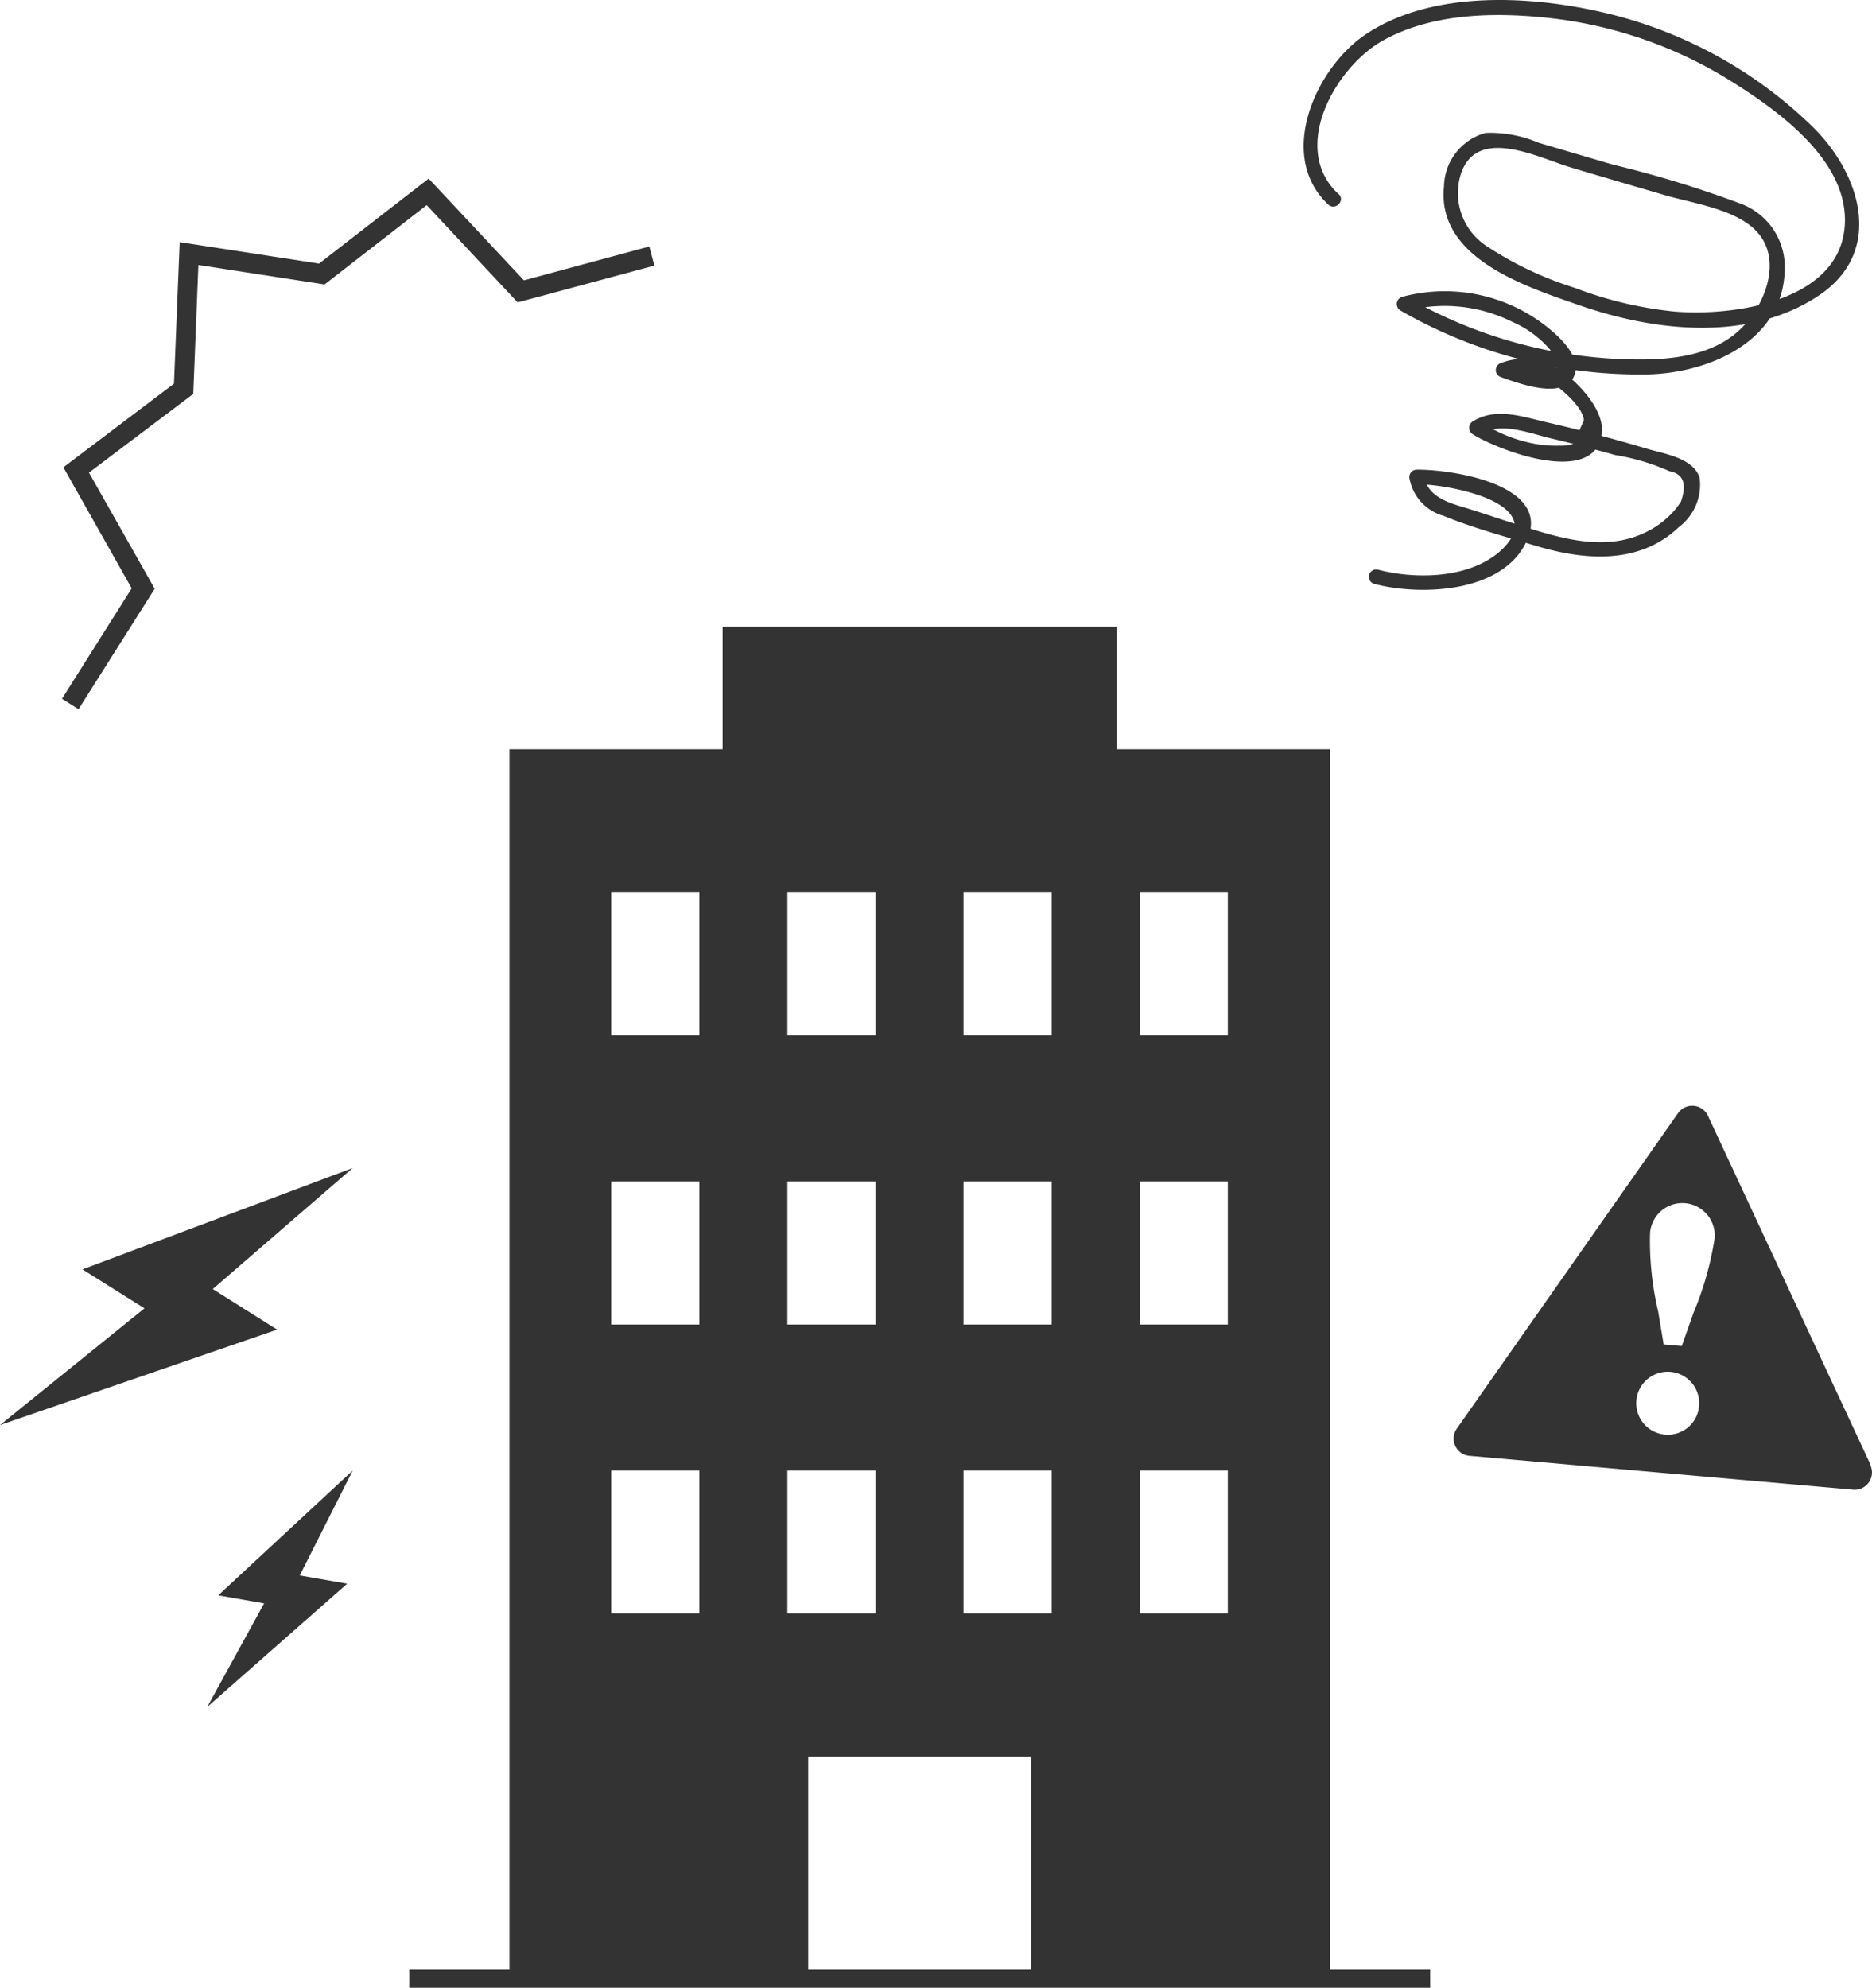 <svg xmlns="http://www.w3.org/2000/svg" width="95.115" height="101" viewBox="0 0 95.115 101"><g transform="translate(-5.51 -2.716)"><g transform="translate(26.305 34.556)"><path d="M60.25,36.38V30.15H40.23v6.23H29.4V98.83H44.58V87.56H55.91V98.83H71.09V36.38H60.26ZM39.05,80.3H34.57V73.03h4.48Zm0-14.69H34.57V58.34h4.48Zm0-14.69H34.57V43.65h4.48ZM48,80.3H43.52V73.03H48V80.3Zm0-14.69H43.52V58.34H48v7.27Zm0-14.69H43.52V43.65H48v7.27ZM56.95,80.3H52.47V73.03h4.48Zm0-14.69H52.47V58.34h4.48Zm0-14.69H52.47V43.65h4.48ZM65.9,80.3H61.42V73.03H65.9Zm0-14.69H61.42V58.34H65.9Zm0-14.69H61.42V43.65H65.9Z" transform="translate(-24.31 -30.15)" fill="#333"/><rect width="0.94" height="51.87" transform="translate(51.87 68.22) rotate(90)" fill="#333"/></g><path d="M9.5,38.75l-.84-.53,3.54-5.61L8.73,26.46l5.62-4.25.29-7.19,7.08,1.09,5.57-4.32,4.84,5.17,6.37-1.72.26.97-6.95,1.87-4.62-4.94L22,17.17l-6.41-.99-.26,6.55-5.3,4,3.34,5.9Z" fill="#333"/><path d="M69.36,12.57c-2.5-2.34-.12-6.46,2.26-7.79,2.6-1.46,5.98-1.46,8.86-1.1a21.974,21.974,0,0,1,8.69,3.07c2.44,1.51,6.02,4.03,5.93,7.26-.11,4.02-5.65,4.8-8.72,4.53a19.692,19.692,0,0,1-5.01-1.2,17.623,17.623,0,0,1-4.49-2.13,3.22,3.22,0,0,1-1.25-3.78c.89-2.28,3.92-.69,5.56-.2s3.15.93,4.72,1.39c1.44.43,3.74.72,4.78,1.94,1.25,1.46.3,3.76-.93,4.91-1.54,1.44-3.82,1.56-5.81,1.5a23.711,23.711,0,0,1-11.08-3.14l-.09.69a7.7,7.7,0,0,1,5.42.55,5.25,5.25,0,0,1,2.08,1.61c.92,1.63-1.8.72-2.47.48v.72a2.525,2.525,0,0,1,2.52.36c.49.35,1.45,1.18,1.51,1.83l-.54,1.2a2.049,2.049,0,0,1-.69.09,6.025,6.025,0,0,1-1.4-.12,7.371,7.371,0,0,1-2.65-1.11v.65c1.05-.66,2.53-.04,3.64.22s2.16.54,3.24.84a11.071,11.071,0,0,1,2.75.82c.7.13.89.64.58,1.54a3.911,3.911,0,0,1-.64.77,4.5,4.5,0,0,1-1.11.77c-1.88.94-3.93.45-5.83-.14-1.01-.31-2.01-.65-3.01-.97s-2.29-.55-2.48-1.78l-.36.47c1.47-.02,6.69.9,4.42,3.23-1.54,1.57-4.41,1.63-6.39,1.11a.374.374,0,0,0-.2.72c2.41.64,6.7.46,7.82-2.31s-3.93-3.51-5.65-3.49a.375.375,0,0,0-.36.47,2.415,2.415,0,0,0,1.71,1.87c1.51.62,3.15,1.06,4.71,1.53,2.46.74,5.25.97,7.26-.95A2.7,2.7,0,0,0,87.72,27c-.32-1.03-1.84-1.23-2.7-1.49q-2.52-.75-5.08-1.34c-1.25-.29-2.58-.77-3.75-.04a.383.383,0,0,0,0,.65c1.24.79,6.27,2.74,6.56-.09.11-1.11-1.09-2.41-1.91-3.02a3.247,3.247,0,0,0-3.21-.51.376.376,0,0,0,0,.72c.82.29,2.93,1.09,3.61.12.54-.77-.19-1.68-.73-2.2a8.345,8.345,0,0,0-7.91-2,.383.383,0,0,0-.09.69,24.423,24.423,0,0,0,12.55,3.25c3.26-.07,7.13-1.8,6.98-5.65a3.439,3.439,0,0,0-2.25-3.03,55.711,55.711,0,0,0-6.48-1.98c-1.26-.37-2.52-.74-3.77-1.11a6.293,6.293,0,0,0-2.7-.5,2.876,2.876,0,0,0-2.11,2.71c-.39,3.66,4.16,5.1,6.89,6.05,3.83,1.33,8.61,1.88,12.17-.51,3.36-2.26,2.08-6.22-.36-8.59A22.487,22.487,0,0,0,83.32,3.47c-3.79-.96-9.05-1.35-12.55.98-2.55,1.69-4.58,6.17-1.92,8.66.35.33.88-.2.53-.53h0Z" transform="translate(4.149)" fill="#333"/><path d="M96.41,74.12,88.14,56.37a.881.881,0,0,0-1.52-.13L75.38,72.27a.879.879,0,0,0,.64,1.38l19.5,1.72a.878.878,0,0,0,.87-1.25ZM85.95,72.57a1.6,1.6,0,1,1,1.74-1.44A1.593,1.593,0,0,1,85.95,72.57Zm1.43-6.11-.57,1.61-.92-.08-.28-1.68a15.549,15.549,0,0,1-.41-4,1.646,1.646,0,0,1,3.28.29,16.122,16.122,0,0,1-1.11,3.87Z" transform="translate(4.149 3.038)" fill="#333"/><path d="M23.43,59.09,9.7,64.24l3.15,1.98L5.51,72.15,19.59,67.3l-3.27-2.06Z" transform="translate(0 2.974)" fill="#333"/><path d="M23.43,73.03,16.6,79.37l2.33.41-2.89,5.26,7.11-6.26-2.41-.42Z" transform="translate(0 4.406)" fill="#333"/></g></svg>